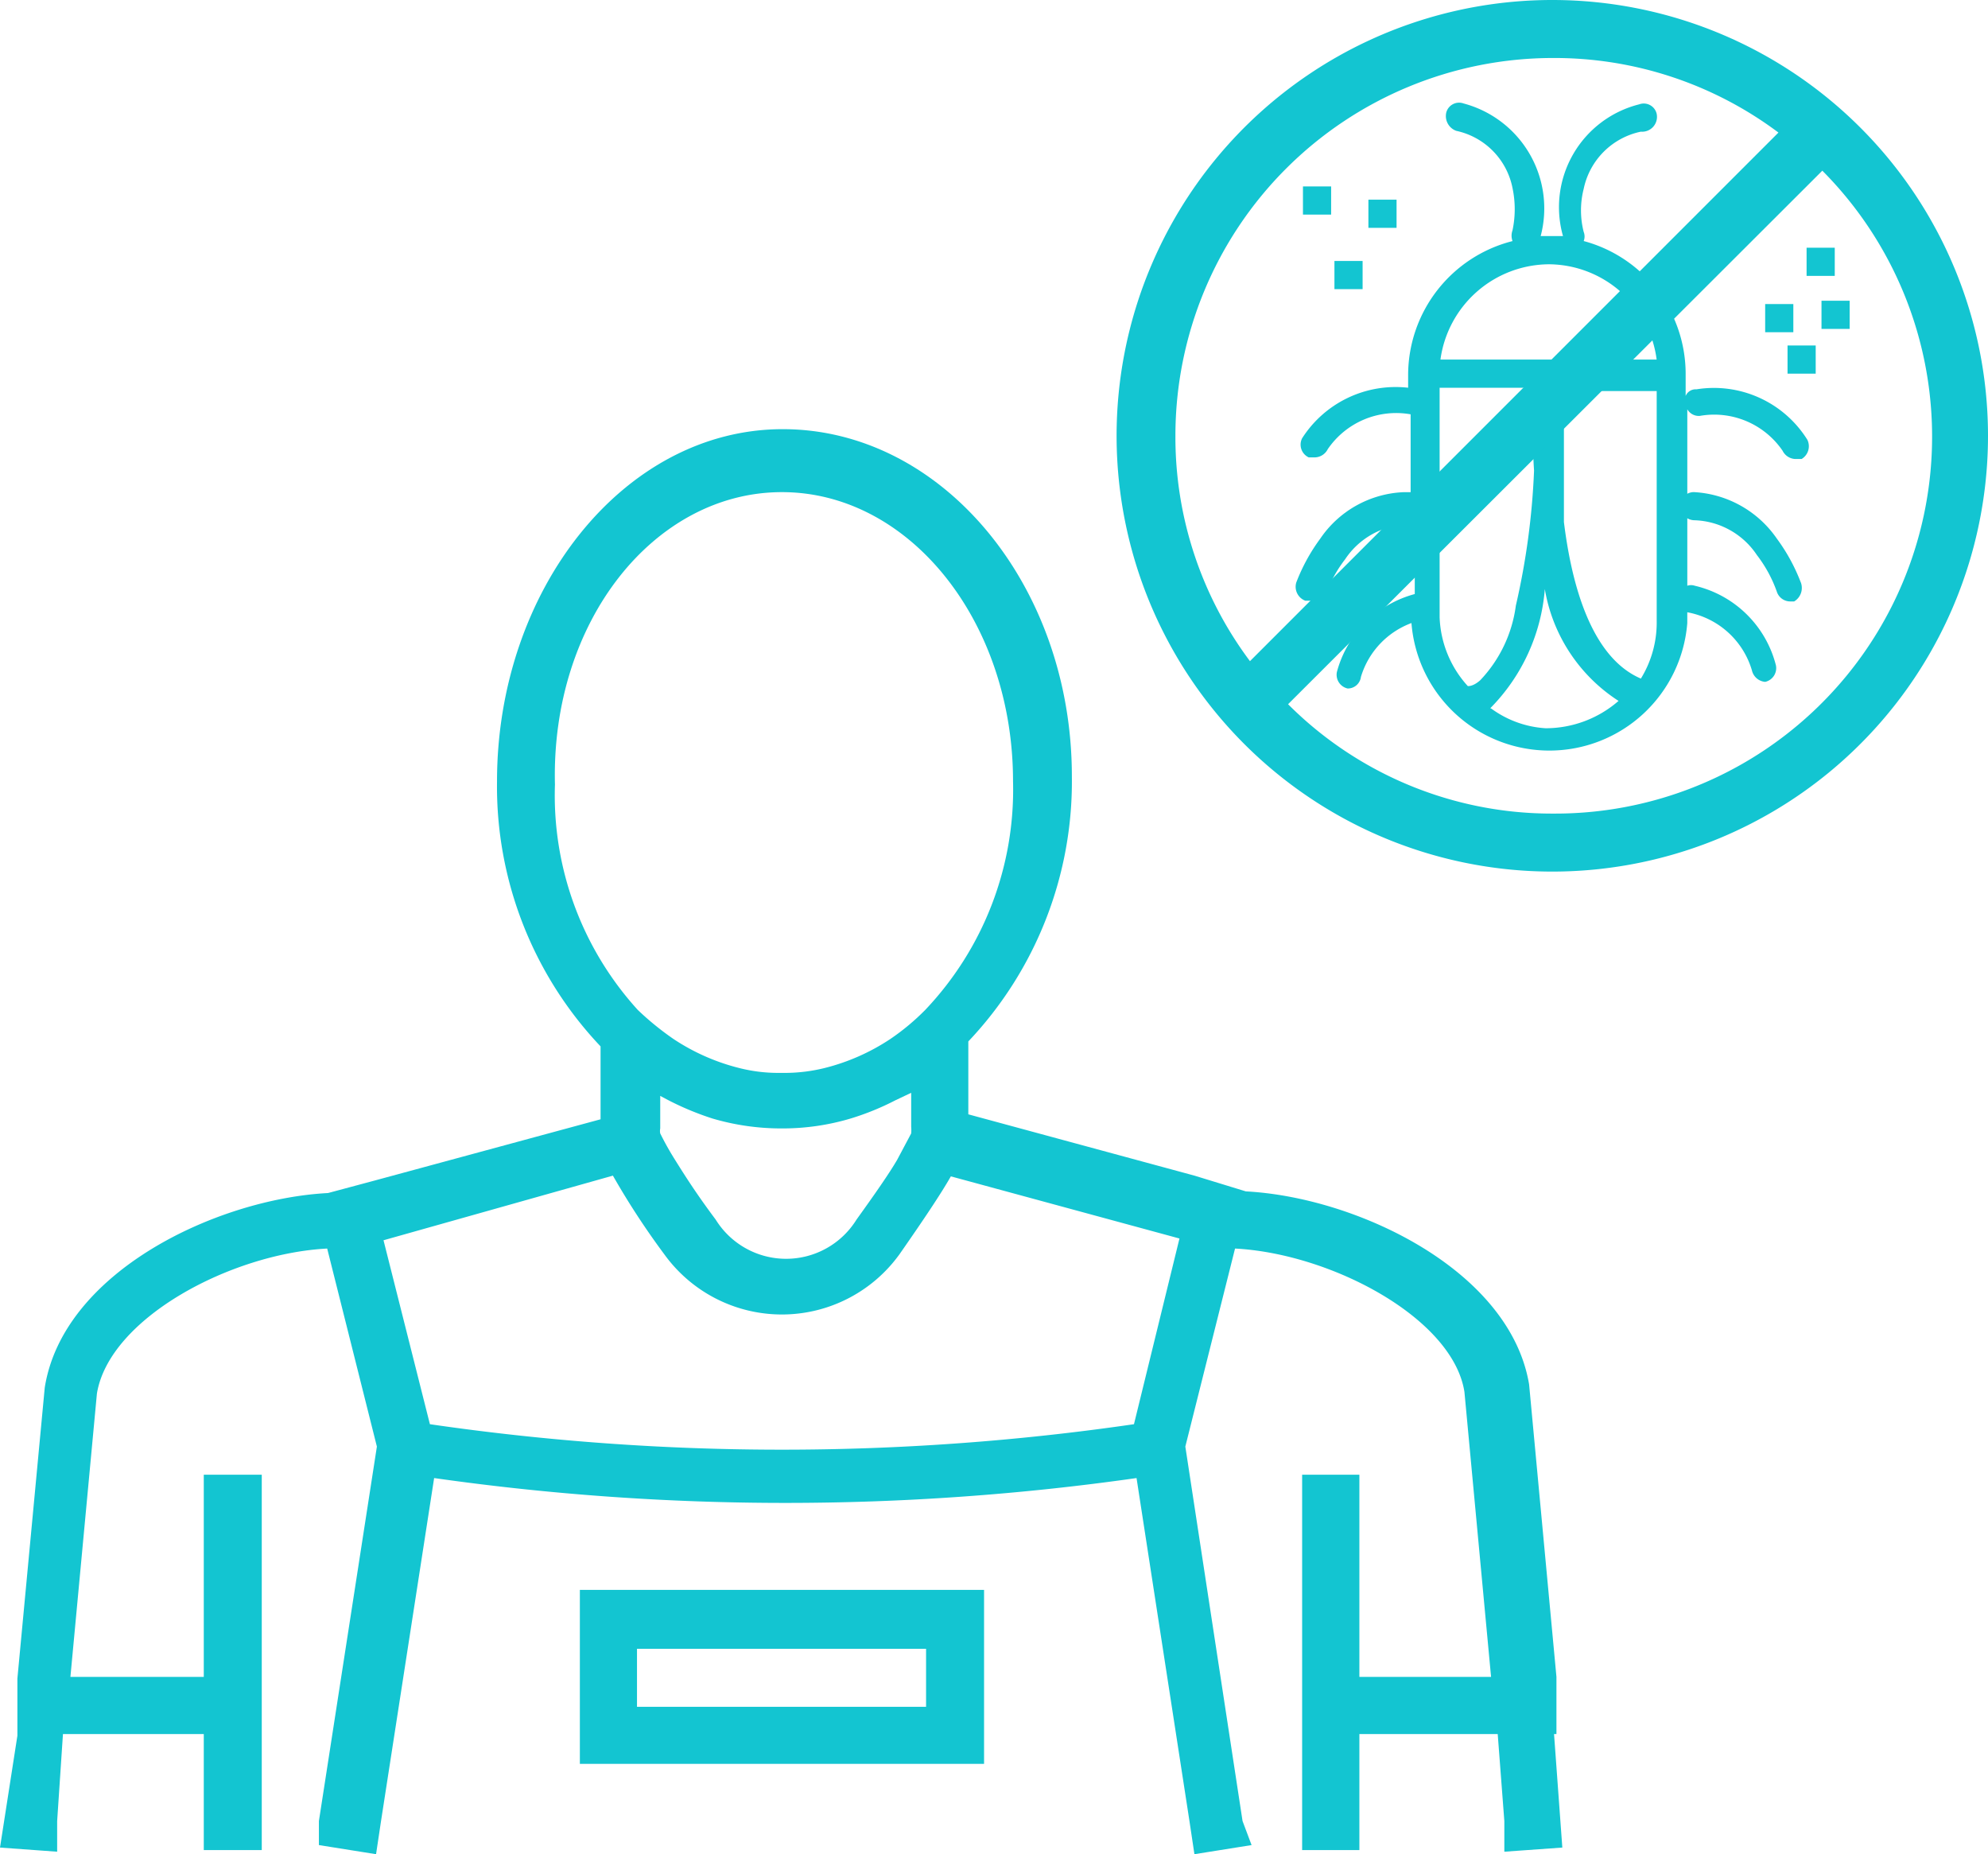 <svg id="Group_488" data-name="Group 488" xmlns="http://www.w3.org/2000/svg" width="93.596" height="87.278" viewBox="0 0 93.596 87.278">
  <rect id="Rectangle_94" data-name="Rectangle 94" width="1.326" height="1.326" transform="translate(85.757 14.156)" fill="#13c5d1"/>
  <path id="Path_226" data-name="Path 226" d="M28.974,14a8.7,8.7,0,0,0-1.131-2.067,5.07,5.07,0,0,0-3.9-2.184.663.663,0,0,0-.663.624.7.7,0,0,0,.663.7,3.666,3.666,0,0,1,2.964,1.638,6.24,6.24,0,0,1,.936,1.716.663.663,0,0,0,.624.468h.195a.741.741,0,0,0,.312-.9Z" transform="translate(55.808 13.415)" fill="#13c5d1"/>
  <g id="Group_478" data-name="Group 478" transform="translate(0 0)">
    <path id="Path_225" data-name="Path 225" d="M76.278,70.412V67.721h0L74.991,53.955c-.9-5.382-8.112-8.814-13.337-9.087l-2.418-.741h0L48.589,41.241V37.81A17.783,17.783,0,0,0,53.464,25.33c0-9.009-6.123-16.34-13.61-16.34S26.4,16.556,26.4,25.564a17.783,17.783,0,0,0,4.875,12.479v3.432L20.627,44.361h0l-2.184.585c-5.226.273-12.479,3.7-13.337,9.165L3.819,67.8h0V70.49h0L3,75.755l2.691.195V74.507l.273-4.095h6.63v5.46h2.73V58.206h-2.73v9.516H6.315L7.563,54.384c.585-3.549,6.318-6.591,10.841-6.825l2.34,9.321-2.73,17.627v1.131l2.691.429.234-1.56,2.5-16.145a117.424,117.424,0,0,0,33.07,0L59,74.507l.234,1.56,2.691-.429L61.5,74.507,58.806,56.88l2.34-9.321c4.524.234,10.257,3.276,10.8,6.747L73.2,67.721H67V58.206H64.305V75.872H67v-5.46h6.513l.312,4.095V75.95l2.73-.195-.39-5.343ZM56.388,55.827a115.123,115.123,0,0,1-33.148,0l-2.184-8.658,10.8-3.042a36.464,36.464,0,0,0,2.418,3.7,6.825,6.825,0,0,0,11.075,0c1.17-1.677,1.95-2.847,2.418-3.666l10.763,2.925ZM39.814,11.954c6.006,0,10.88,6.084,10.88,13.61a15.053,15.053,0,0,1-4.134,10.763,10.881,10.881,0,0,1-1.638,1.365,9.945,9.945,0,0,1-3.081,1.365,7.8,7.8,0,0,1-1.872.234h-.312a7.448,7.448,0,0,1-1.872-.234,9.945,9.945,0,0,1-3.081-1.365,13.531,13.531,0,0,1-1.677-1.365,15.014,15.014,0,0,1-3.9-10.608C28.934,18.038,33.809,11.954,39.814,11.954ZM33.809,40.228l.663.351a13.611,13.611,0,0,0,2.067.858,11.466,11.466,0,0,0,3.276.468,11.193,11.193,0,0,0,3.237-.468,12.517,12.517,0,0,0,2.106-.858l.741-.351v1.6a1.716,1.716,0,0,1,0,.312l-.663,1.248c-.39.663-1.014,1.56-1.911,2.808a3.9,3.9,0,0,1-6.63,0c-.936-1.248-1.521-2.184-1.911-2.808a13.724,13.724,0,0,1-.7-1.248.585.585,0,0,1,0-.234V40.228ZM30.3,71.816H49.33v-8.19H30.3ZM32.99,66.4H46.6v2.73H32.99Z" transform="translate(-3 11.211)" fill="#13c5d1"/>
    <path id="Path_227" data-name="Path 227" d="M37.43,27.785a.546.546,0,0,0-.351,0V19.479a.624.624,0,0,0,.585.312,3.9,3.9,0,0,1,3.9,1.638.7.7,0,0,0,.585.39h.312a.7.7,0,0,0,.273-.9,5.187,5.187,0,0,0-5.226-2.379.507.507,0,0,0-.507.312V17.8a6.474,6.474,0,0,0-4.8-6.24.585.585,0,0,0,0-.429,4.1,4.1,0,0,1,0-2.028,3.471,3.471,0,0,1,2.691-2.691.7.7,0,0,0,.741-.858.624.624,0,0,0-.819-.429,4.992,4.992,0,0,0-3.588,6.2H30.176a5.109,5.109,0,0,0-3.627-6.24.624.624,0,0,0-.819.429.741.741,0,0,0,.468.858A3.432,3.432,0,0,1,28.85,9.066a4.8,4.8,0,0,1,0,1.989.741.741,0,0,0,0,.507,6.513,6.513,0,0,0-4.914,6.24v.663a5.226,5.226,0,0,0-4.992,2.379.663.663,0,0,0,.312.9h.273a.7.7,0,0,0,.624-.39,3.9,3.9,0,0,1,3.9-1.638v3.666H23.7a4.992,4.992,0,0,0-3.9,2.184,8.7,8.7,0,0,0-1.131,2.067.7.7,0,0,0,.429.858h.234a.663.663,0,0,0,.7-.234,6.24,6.24,0,0,1,.936-1.716A3.666,3.666,0,0,1,23.936,24.9a.429.429,0,0,0,.312,0v3.276a5.187,5.187,0,0,0-3.666,3.666.663.663,0,0,0,.507.78h0a.624.624,0,0,0,.624-.546,3.9,3.9,0,0,1,2.379-2.535h0a6.513,6.513,0,0,0,12.986,0v-.507h0a3.9,3.9,0,0,1,3.042,2.73.7.7,0,0,0,.624.546h0a.663.663,0,0,0,.507-.78A5.148,5.148,0,0,0,37.43,27.785ZM30.566,12.654a5.148,5.148,0,0,1,5.07,4.485H25.457a5.187,5.187,0,0,1,5.109-4.485ZM25.418,29.267v-10.8h4.446a29.988,29.988,0,0,0,0,3.9,34.357,34.357,0,0,1-.858,6.357,6.279,6.279,0,0,1-1.677,3.51c-.351.312-.585.273-.585.273h0A5.07,5.07,0,0,1,25.418,29.267Zm2.379,4.29h0a8.97,8.97,0,0,0,2.574-5.616,7.8,7.8,0,0,0,3.471,5.265,5.226,5.226,0,0,1-3.432,1.287,4.836,4.836,0,0,1-2.574-.936Zm7.1-1.4c-2.379-1.014-3.276-4.524-3.627-7.371V18.621h4.368v10.8A5.031,5.031,0,0,1,34.895,32.153Z" transform="translate(42.36 -0.214)" fill="#13c5d1"/>
    <path id="Path_228" data-name="Path 228" d="M37.032,3.81A20.513,20.513,0,1,0,57.506,24.323,20.513,20.513,0,0,0,37.032,3.81Zm0,2.73A17.588,17.588,0,0,1,47.64,10.05L22.759,34.931a17.588,17.588,0,0,1-3.51-10.608A17.783,17.783,0,0,1,37.032,6.54Zm0,35.566a17.549,17.549,0,0,1-12.479-5.148L49.706,11.844A17.744,17.744,0,0,1,37.071,42.106Z" transform="translate(36.09 -3.81)" fill="#13c5d1"/>
  </g>
  <rect id="Rectangle_95" data-name="Rectangle 95" width="1.326" height="1.326" transform="translate(64.425 9.399)" fill="#13c5d1"/>
  <rect id="Rectangle_96" data-name="Rectangle 96" width="1.326" height="1.326" transform="translate(62.826 12.284)" fill="#13c5d1"/>
  <rect id="Rectangle_97" data-name="Rectangle 97" width="1.326" height="1.326" transform="translate(61.344 8.775)" fill="#13c5d1"/>
  <rect id="Rectangle_98" data-name="Rectangle 98" width="1.326" height="1.326" transform="translate(83.105 14.312)" fill="#13c5d1"/>
  <rect id="Rectangle_99" data-name="Rectangle 99" width="1.326" height="1.326" transform="translate(84.158 16.262)" fill="#13c5d1"/>
  <rect id="Rectangle_100" data-name="Rectangle 100" width="1.326" height="1.326" transform="translate(85.055 11.66)" fill="#13c5d1"/>
</svg>
